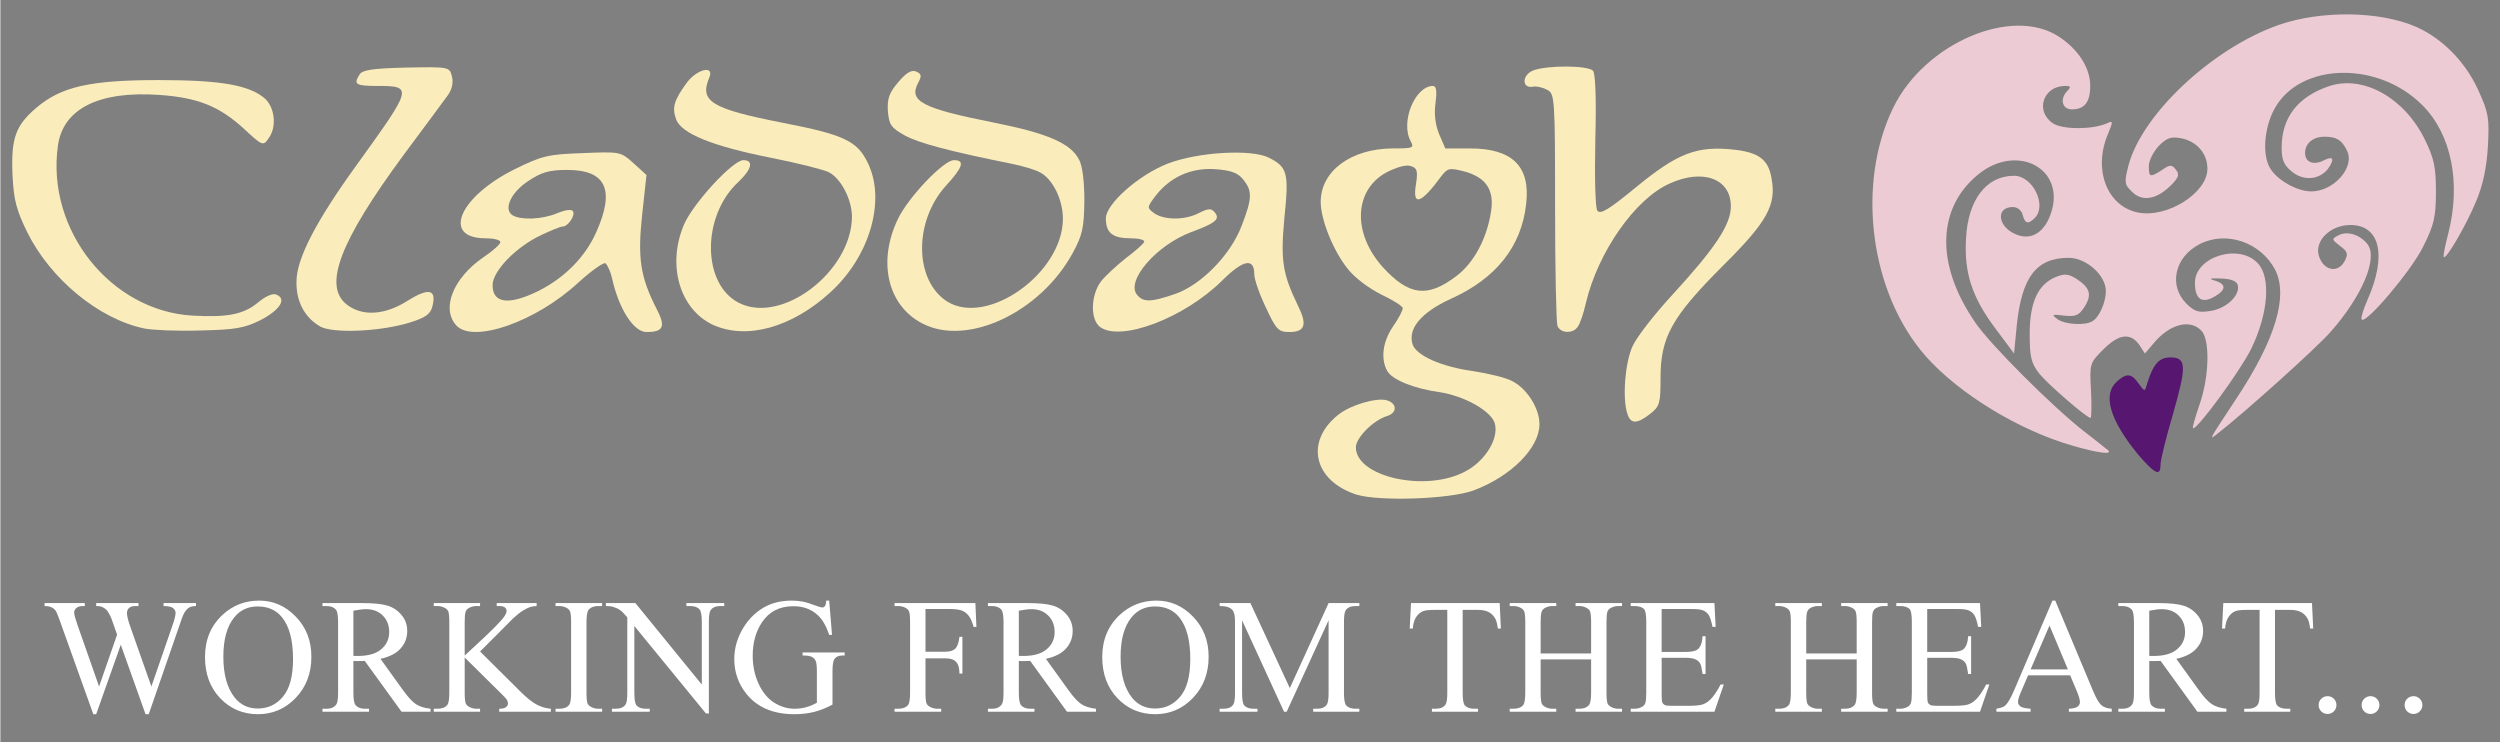 <?xml version="1.0" encoding="UTF-8" standalone="no"?>
<svg xmlns:inkscape="http://www.inkscape.org/namespaces/inkscape" xmlns:sodipodi="http://sodipodi.sourceforge.net/DTD/sodipodi-0.dtd" xmlns="http://www.w3.org/2000/svg" xmlns:svg="http://www.w3.org/2000/svg" class="img-fluid" id="outputsvg" style="transform: matrix(1, 0, 0, 1, 1, 0); transform-origin: 50% 50% 0px; cursor: move; max-height: 379.9px; transition: none 0s ease 0s;" width="640" height="190" viewBox="0 0 6400 1900" version="1.1" sodipodi:docname="logo-light-gold.svg" inkscape:version="1.3.2 (1:1.3.2+202311252150+091e20ef0f)" inkscape:export-filename="logo-purple.png" inkscape:export-xdpi="100" inkscape:export-ydpi="100">
  <rect x="0" y="0" width="6400" height="1900" fill="#808080" stroke="none"/>
  <defs id="defs3"></defs>
  <path id="pg79dYNR0" d="m 3471,1266 c -110,-36 -132,-137 -45,-205 32,-25 98,-44 124,-36 26,8 26,32 0,40 -36,11 -80,56 -80,80 0,76 179,116 280,62 50,-26 86,-83 76,-122 -8,-32 -77,-71 -141,-81 -66,-9 -123,-32 -135,-55 -17,-31 -11,-75 15,-113 14,-20 25,-41 25,-47 0,-5 -25,-21 -55,-35 -32,-16 -68,-43 -86,-66 -37,-46 -69,-126 -69,-171 0,-79 77,-136 183,-137 54,0 57,-1 47,-19 -26,-49 11,-140 57,-141 9,0 11,12 7,43 -4,28 -1,55 9,80 l 16,37 h 63 c 109,0 155,46 144,142 -12,109 -77,191 -193,243 -76,35 -110,76 -98,116 9,29 74,58 155,69 39,6 85,17 101,26 37,19 69,69 69,110 0,61 -73,134 -170,170 -62,22 -241,28 -299,10 z m 256,-559 c 45,-34 78,-95 89,-165 9,-56 -13,-88 -68,-103 -39,-10 -43,-9 -60,13 -52,71 -74,77 -64,19 5,-34 3,-41 -14,-46 -12,-4 -36,3 -63,17 -82,46 -86,155 -8,242 67,73 114,79 188,23 z" style="fill:#faedbb;fill-opacity:1"></path>
  <path id="pqsTxgFbU" d="m 5472,1163 c -72,-88 -91,-153 -54,-186 25,-23 38,-21 56,5 15,21 16,21 21,2 16,-52 31,-69 60,-69 42,0 42,22 6,148 -17,58 -31,114 -31,126 0,32 -14,25 -58,-26 z" style="fill:#571771;fill-opacity:1"></path>
  <path id="pxjXtjj9U" d="m 4165,1059 c -13,-40 -6,-129 13,-172 10,-23 56,-82 102,-132 111,-121 150,-180 150,-227 0,-71 -72,-97 -157,-58 -88,39 -183,175 -214,305 -6,28 -16,56 -22,63 -13,17 -44,15 -51,-4 -3,-9 -6,-146 -6,-304 0,-280 -1,-290 -20,-300 -11,-6 -28,-10 -37,-8 -29,5 -28,-31 2,-42 35,-13 138,-13 152,1 6,6 9,68 6,177 -2,97 0,173 5,181 8,11 29,-2 102,-62 104,-85 153,-104 247,-94 64,7 89,25 97,73 13,68 -10,111 -124,224 -131,131 -160,183 -160,287 0,65 -2,73 -26,92 -34,27 -51,27 -59,0 z" style="fill:#faedbb;fill-opacity:1"></path>
  <path id="p1E2xpsBSz" d="M 369,841 C 252,817 128,714 69,595 41,538 34,512 31,447 27,354 39,321 92,276 c 63,-54 137,-71 313,-71 161,0 233,13 273,48 25,24 30,73 8,102 -13,19 -16,18 -61,-24 -64,-59 -119,-81 -218,-88 -156,-11 -248,36 -260,132 -29,215 136,421 345,433 89,5 131,-3 168,-34 18,-15 37,-24 46,-20 28,11 10,39 -39,65 -42,21 -65,25 -155,27 -59,2 -123,-1 -143,-5 z" style="fill:#faedbb;fill-opacity:1"></path>
  <path id="pR5eYAD4q" d="m 819,836 c -40,-23 -62,-64 -61,-115 0,-59 50,-155 155,-300 142,-197 144,-201 52,-201 -56,0 -62,-4 -45,-30 7,-11 35,-15 119,-17 110,-2 111,-2 117,23 4,15 0,33 -10,47 -9,12 -60,82 -114,154 -163,221 -206,334 -146,382 40,32 99,28 158,-10 53,-33 73,-28 62,15 -5,20 -17,29 -59,42 -75,23 -195,28 -228,10 z" style="fill:#faedbb;fill-opacity:1"></path>
  <path id="p76uNkbrB" d="m 1167,833 c -39,-43 -8,-121 69,-174 24,-16 44,-34 44,-39 0,-6 -17,-10 -38,-10 -113,0 -68,-106 75,-177 69,-34 85,-38 173,-41 96,-4 98,-4 131,26 l 33,30 -11,101 c -12,111 -5,159 36,240 25,47 19,61 -25,61 -33,0 -71,-60 -88,-137 -4,-18 -12,-35 -17,-39 -5,-3 -36,19 -69,49 -109,101 -270,157 -313,110 z m 210,-88 c 68,-34 121,-88 149,-152 48,-108 24,-158 -75,-158 -46,0 -66,6 -99,28 -45,29 -65,73 -41,88 21,13 76,11 114,-5 22,-9 37,-11 41,-5 6,11 -13,39 -27,39 -5,0 -30,10 -55,22 -64,30 -124,92 -124,128 0,47 42,52 117,15 z" style="fill:#faedbb;fill-opacity:1"></path>
  <path id="pHVn3b0tP" d="m 1823,831 c -84,-40 -117,-153 -73,-256 23,-54 125,-165 152,-165 27,0 22,23 -13,56 -94,87 -93,261 1,309 110,57 289,-80 290,-220 0,-44 -28,-98 -59,-114 -11,-6 -77,-23 -148,-37 -151,-30 -229,-62 -243,-98 -11,-30 -6,-49 27,-94 26,-35 71,-46 58,-14 -26,61 3,80 186,116 160,31 193,47 220,104 46,95 5,238 -96,330 -99,91 -216,123 -302,83 z" style="fill:#faedbb;fill-opacity:1"></path>
  <path id="p10W3qRipV" d="m 2360,828 c -89,-46 -115,-159 -62,-268 27,-56 117,-150 143,-150 29,0 23,18 -20,65 -83,91 -82,243 3,297 103,64 296,-73 296,-212 0,-49 -26,-102 -59,-119 -11,-6 -43,-16 -73,-22 -155,-31 -239,-53 -274,-73 -34,-19 -39,-27 -42,-61 -2,-32 3,-47 26,-74 20,-24 34,-33 46,-28 14,6 15,11 6,28 -26,48 8,66 194,103 136,27 196,53 217,94 9,15 14,57 14,106 -1,70 -5,88 -30,134 -83,152 -270,240 -385,180 z" style="fill:#faedbb;fill-opacity:1"></path>
  <path id="pkhCk0Ijx" d="m 2815,837 c -25,-19 -24,-80 2,-116 11,-14 40,-41 64,-60 24,-18 46,-37 47,-42 2,-5 -14,-9 -35,-9 -46,0 -63,-14 -63,-51 0,-37 84,-111 158,-140 77,-30 216,-38 260,-15 47,24 51,39 39,154 -10,109 -5,142 35,225 24,48 18,67 -22,67 -28,0 -34,-6 -60,-62 -17,-35 -30,-73 -30,-86 0,-43 -29,-37 -82,16 -97,96 -260,158 -313,119 z m 191,-84 c 68,-23 144,-101 172,-176 27,-70 27,-88 4,-117 -14,-18 -32,-24 -73,-27 -62,-4 -116,21 -153,70 -21,28 -21,29 -2,43 26,18 79,18 115,-1 24,-12 31,-12 40,-1 14,17 2,27 -60,50 -89,33 -169,125 -139,161 16,19 35,19 96,-2 z" style="fill:#faedbb;fill-opacity:1"></path>
  <g id="l1KOrTwv6V0Ck9wGTQNZsAx" fill="rgb(255, 196, 0)" style="transform:none;fill:#eccbd4;fill-opacity:1">
    <g style="transform:none;fill:#eccbd4;fill-opacity:1" id="g3">
      <path id="pHwOFp0QD" d="M5305 1141 c-137 -39 -291 -133 -376 -229 -143 -162 -179 -441 -83 -637 81 -165 304 -260 424 -181 50 33 80 80 80 126 0 42 -15 60 -47 60 -25 0 -32 -27 -11 -48 9 -9 8 -12 -6 -12 -57 0 -78 65 -31 96 25 16 100 16 137 0 17 -8 17 -6 3 28 -38 90 -2 184 77 200 75 15 178 -50 178 -112 0 -39 -27 -70 -67 -78 -26 -5 -37 -1 -57 19 -14 15 -26 38 -26 52 0 29 3 30 34 10 20 -14 25 -14 35 -1 10 12 8 20 -12 40 -37 37 -74 43 -100 17 -20 -19 -20 -24 -9 -68 35 -131 214 -299 384 -359 109 -38 260 -36 353 5 67 30 125 89 158 161 27 59 29 72 25 145 -3 54 -13 100 -30 140 -25 61 -77 150 -83 143 -2 -1 3 -28 11 -58 34 -131 9 -256 -66 -331 -114 -114 -313 -109 -378 9 -26 47 -32 115 -13 150 17 32 70 62 107 62 58 0 113 -63 91 -105 -13 -27 -27 -35 -57 -35 -30 0 -50 17 -50 42 0 24 23 32 49 18 24 -12 27 -2 9 23 -22 27 -61 31 -91 7 -21 -17 -27 -30 -27 -62 0 -78 42 -131 123 -158 87 -28 192 31 244 138 23 47 28 70 28 133 0 65 -5 85 -33 141 -30 61 -146 198 -157 186 -3 -3 4 -26 15 -51 50 -113 32 -191 -44 -191 -52 0 -94 42 -80 81 12 36 48 43 65 12 10 -19 8 -25 -11 -39 -22 -17 -23 -18 -4 -28 22 -11 53 -2 73 22 29 35 -12 133 -94 226 -37 42 -222 208 -289 260 -23 18 -25 21 47 -88 101 -152 135 -265 100 -332 -37 -70 -125 -100 -193 -65 -64 33 -80 106 -34 152 21 21 32 24 62 19 40 -6 75 -39 70 -65 -2 -11 -16 -17 -43 -18 -28 -1 -33 0 -17 5 31 9 31 24 -1 42 -32 18 -49 5 -49 -36 0 -67 113 -102 161 -50 34 36 27 129 -17 219 -28 57 -141 211 -149 203 -2 -1 6 -29 17 -61 25 -71 27 -167 4 -189 -29 -30 -81 -16 -121 32 l-23 27 -15 -23 c-23 -31 -52 -27 -92 13 -34 34 -35 36 -31 105 2 38 1 70 -1 70 -10 0 -109 -86 -131 -113 -21 -27 -25 -42 -25 -102 0 -81 21 -127 67 -146 23 -9 32 -8 53 5 35 23 40 41 20 72 -14 22 -23 25 -52 22 -31 -4 -33 -3 -17 9 19 14 72 17 90 5 18 -11 34 -49 34 -77 0 -40 -50 -85 -95 -85 -83 0 -120 49 -133 172 l-7 73 -47 -63 c-61 -81 -81 -144 -76 -231 5 -100 52 -161 123 -161 48 0 85 76 53 108 -17 17 -25 15 -31 -8 -3 -12 -14 -20 -25 -20 -45 0 -39 51 8 70 40 17 75 -6 91 -59 33 -109 -85 -172 -182 -99 -112 86 -117 234 -13 384 37 55 196 214 279 279 28 21 54 43 60 47 15 13 -25 8 -90 -11z" style="fill:#eccbd4;fill-opacity:1"></path>
    </g>
  </g>
  <path style="font-size:420px;line-height:1.25;font-family:'Times New Roman';-inkscape-font-specification:'Times New Roman, ';letter-spacing:5px;stroke-width:10;fill:#ffffff;fill-opacity:1" d="m 500.757,1543.908 v 7.588 q -10.869,0 -17.637,3.896 -6.768,3.897 -12.92,14.561 -4.102,7.178 -12.92,34.248 l -77.52,224.15 h -8.203 l -63.369,-177.803 -62.959,177.803 h -7.383 L 155.2,1597.433 q -9.229,-25.84 -11.689,-30.557 -4.102,-7.793 -11.279,-11.484 -6.973,-3.896 -19.072,-3.896 v -7.588 H 216.108 v 7.588 h -4.922 q -10.869,0 -16.611,4.922 -5.742,4.922 -5.742,11.895 0,7.178 9.023,33.017 l 54.756,156.065 46.143,-132.685 -8.203,-23.379 -6.562,-18.662 q -4.307,-10.254 -9.639,-18.047 -2.666,-3.897 -6.562,-6.562 -5.127,-3.691 -10.254,-5.332 -3.896,-1.23 -12.305,-1.23 v -7.588 h 108.281 v 7.588 h -7.383 q -11.484,0 -16.816,4.922 -5.332,4.922 -5.332,13.33 0,10.459 9.229,36.504 l 53.32,151.143 52.91,-153.193 q 9.023,-25.43 9.023,-35.273 0,-4.717 -3.076,-8.818 -2.871,-4.101 -7.383,-5.742 -7.793,-2.871 -20.303,-2.871 v -7.588 z M 662.641,1537.55 q 54.141,0 93.721,41.221 39.785,41.016 39.785,102.539 0,63.369 -39.99,105.205 -39.99,41.836 -96.797,41.836 -57.422,0 -96.592,-40.81 -38.965,-40.811 -38.965,-105.615 0,-66.24 45.117,-108.076 39.17,-36.299 93.721,-36.299 z m -3.896,14.971 q -37.324,0 -59.883,27.686 -28.096,34.453 -28.096,100.898 0,68.086 29.121,104.795 22.354,27.891 59.062,27.891 39.17,0 64.6,-30.557 25.635,-30.557 25.635,-96.387 0,-71.367 -28.096,-106.436 -22.559,-27.891 -62.344,-27.891 z m 442.432,269.473 h -74.238 l -94.131,-130.019 q -10.459,0.41 -17.021,0.41 -2.666,0 -5.742,0 -3.076,-0.205 -6.357,-0.41 v 80.801 q 0,26.25 5.742,32.607 7.793,9.023 23.379,9.023 h 10.869 v 7.588 H 824.526 v -7.588 h 10.459 q 17.637,0 25.225,-11.484 4.307,-6.357 4.307,-30.146 v -179.649 q 0,-26.25 -5.742,-32.607 -7.998,-9.023 -23.789,-9.023 h -10.459 v -7.588 h 101.309 q 44.297,0 65.215,6.562 21.123,6.357 35.684,23.789 14.766,17.227 14.766,41.221 0,25.635 -16.816,44.502 -16.611,18.867 -51.68,26.66 l 57.422,79.775 q 19.688,27.48 33.838,36.504 14.15,9.024 36.914,11.484 z M 903.686,1679.054 q 3.896,0 6.768,0.205 2.871,0 4.717,0 39.785,0 59.883,-17.227 20.303,-17.227 20.303,-43.887 0,-26.045 -16.406,-42.246 -16.201,-16.406 -43.066,-16.406 -11.895,0 -32.197,3.897 z m 324.307,-11.279 102.539,101.924 q 25.225,25.225 43.066,34.453 17.842,9.023 35.684,10.254 v 7.588 h -132.275 v -7.588 q 11.895,0 17.021,-3.897 5.332,-4.101 5.332,-9.023 0,-4.922 -2.051,-8.818 -1.846,-3.896 -12.715,-14.56 l -95.977,-94.951 v 89.619 q 0,21.123 2.666,27.891 2.051,5.127 8.613,8.818 8.818,4.922 18.662,4.922 h 9.434 v 7.588 h -118.535 v -7.588 h 9.844 q 17.227,0 25.02,-10.049 4.922,-6.562 4.922,-31.582 v -179.649 q 0,-21.123 -2.666,-28.096 -2.051,-4.922 -8.408,-8.613 -9.023,-4.922 -18.867,-4.922 h -9.844 v -7.588 h 118.535 v 7.588 h -9.434 q -9.639,0 -18.662,4.717 -6.357,3.281 -8.818,9.844 -2.461,6.562 -2.461,27.07 v 85.107 q 4.101,-3.896 28.096,-26.045 60.908,-55.781 73.623,-74.443 5.537,-8.203 5.537,-14.355 0,-4.717 -4.307,-8.203 -4.307,-3.691 -14.561,-3.691 h -6.357 v -7.588 h 102.129 v 7.588 q -9.023,0.205 -16.406,2.461 -7.383,2.256 -18.047,8.818 -10.664,6.357 -26.25,20.713 -4.512,4.102 -41.631,42.041 z m 312.412,146.631 v 7.588 h -119.15 v -7.588 h 9.844 q 17.227,0 25.02,-10.049 4.922,-6.562 4.922,-31.582 v -179.649 q 0,-21.123 -2.666,-27.891 -2.051,-5.127 -8.408,-8.818 -9.023,-4.922 -18.867,-4.922 h -9.844 v -7.588 h 119.15 v 7.588 h -10.049 q -17.021,0 -24.814,10.049 -5.127,6.562 -5.127,31.582 v 179.649 q 0,21.123 2.666,27.891 2.051,5.127 8.613,8.818 8.818,4.922 18.662,4.922 z m 9.717,-270.498 h 75.469 l 170.01,208.564 v -160.371 q 0,-25.635 -5.742,-31.992 -7.588,-8.613 -23.994,-8.613 h -9.639 v -7.588 h 96.797 v 7.588 h -9.844 q -17.637,0 -25.02,10.664 -4.512,6.562 -4.512,29.941 v 234.404 h -7.383 L 1622.925,1602.56 V 1773.8 q 0,25.635 5.537,31.992 7.793,8.613 23.994,8.613 h 9.844 v 7.588 h -96.797 v -7.588 h 9.639 q 17.842,0 25.225,-10.664 4.512,-6.562 4.512,-29.942 v -193.389 q -12.1,-14.15 -18.457,-18.662 -6.152,-4.512 -18.252,-8.408 -5.947,-1.846 -18.047,-1.846 z m 571.631,-6.357 7.178,87.773 h -7.178 q -10.869,-32.812 -28.096,-49.424 -24.814,-23.994 -63.779,-23.994 -53.115,0 -80.801,42.041 -23.174,35.478 -23.174,84.492 0,39.785 15.381,72.598 15.381,32.812 40.195,48.193 25.02,15.176 51.27,15.176 15.381,0 29.736,-3.897 14.355,-3.897 27.686,-11.484 v -80.391 q 0,-20.918 -3.281,-27.275 -3.076,-6.562 -9.844,-9.844 -6.562,-3.486 -23.379,-3.486 v -7.793 h 107.666 v 7.793 h -5.127 q -15.996,0 -21.943,10.664 -4.102,7.588 -4.102,29.941 v 85.108 q -23.584,12.715 -46.553,18.662 -22.969,5.947 -51.065,5.947 -80.596,0 -122.432,-51.68 -31.377,-38.76 -31.377,-89.414 0,-36.709 17.637,-70.342 20.918,-39.99 57.422,-61.523 30.557,-17.842 72.188,-17.842 15.176,0 27.48,2.461 12.51,2.461 35.273,10.869 11.484,4.307 15.381,4.307 3.897,0 6.562,-3.486 2.871,-3.691 3.486,-14.15 z m 246.455,21.533 v 109.307 h 50.654 q 17.432,0 25.43,-7.588 8.203,-7.793 10.869,-30.557 h 7.588 v 94.131 h -7.588 q -0.205,-16.201 -4.307,-23.789 -3.897,-7.588 -11.074,-11.279 -6.973,-3.897 -20.918,-3.897 h -50.654 v 87.363 q 0,21.123 2.666,27.891 2.051,5.127 8.613,8.818 9.023,4.922 18.867,4.922 h 10.049 v 7.588 h -119.355 v -7.588 h 9.844 q 17.227,0 25.02,-10.049 4.922,-6.562 4.922,-31.582 v -179.649 q 0,-21.123 -2.666,-27.891 -2.051,-5.127 -8.408,-8.818 -8.818,-4.922 -18.867,-4.922 h -9.844 v -7.588 h 206.924 l 2.666,61.113 h -7.178 q -5.332,-19.483 -12.51,-28.506 -6.973,-9.229 -17.432,-13.33 -10.254,-4.101 -31.992,-4.101 z m 436.484,262.91 h -74.238 l -94.131,-130.019 q -10.459,0.41 -17.021,0.41 -2.666,0 -5.742,0 -3.076,-0.205 -6.357,-0.41 v 80.801 q 0,26.25 5.742,32.607 7.793,9.023 23.379,9.023 h 10.869 v 7.588 h -119.15 v -7.588 h 10.459 q 17.637,0 25.225,-11.484 4.307,-6.357 4.307,-30.146 v -179.649 q 0,-26.25 -5.742,-32.607 -7.998,-9.023 -23.789,-9.023 h -10.459 v -7.588 h 101.309 q 44.297,0 65.215,6.562 21.123,6.357 35.684,23.789 14.766,17.227 14.766,41.221 0,25.635 -16.817,44.502 -16.611,18.867 -51.68,26.66 l 57.422,79.775 q 19.688,27.48 33.838,36.504 14.15,9.024 36.914,11.484 z M 2607.202,1679.054 q 3.896,0 6.768,0.205 2.871,0 4.717,0 39.785,0 59.883,-17.227 20.303,-17.227 20.303,-43.887 0,-26.045 -16.406,-42.246 -16.201,-16.406 -43.066,-16.406 -11.895,0 -32.197,3.897 z m 352.402,-141.504 q 54.141,0 93.721,41.221 39.785,41.016 39.785,102.539 0,63.369 -39.99,105.205 -39.99,41.836 -96.797,41.836 -57.422,0 -96.592,-40.81 -38.965,-40.811 -38.965,-105.615 0,-66.24 45.117,-108.076 39.17,-36.299 93.721,-36.299 z m -3.897,14.971 q -37.324,0 -59.883,27.686 -28.096,34.453 -28.096,100.898 0,68.086 29.121,104.795 22.354,27.891 59.062,27.891 39.17,0 64.6,-30.557 25.635,-30.557 25.635,-96.387 0,-71.367 -28.096,-106.436 -22.559,-27.891 -62.344,-27.891 z m 330.459,269.473 -107.461,-233.994 V 1773.8 q 0,25.635 5.537,31.992 7.588,8.613 23.994,8.613 h 9.844 v 7.588 h -96.797 v -7.588 h 9.844 q 17.637,0 25.02,-10.664 4.512,-6.562 4.512,-29.942 v -181.699 q 0,-18.457 -4.102,-26.66 -2.871,-5.947 -10.664,-9.844 -7.588,-4.101 -24.609,-4.101 v -7.588 h 78.75 l 100.898,217.588 99.258,-217.588 h 78.75 v 7.588 h -9.639 q -17.842,0 -25.225,10.664 -4.512,6.562 -4.512,29.941 V 1773.8 q 0,25.635 5.742,31.992 7.588,8.613 23.994,8.613 h 9.639 v 7.588 h -118.125 v -7.588 h 9.844 q 17.842,0 25.02,-10.664 4.512,-6.562 4.512,-29.942 v -185.801 l -107.256,233.994 z m 552.021,-278.086 3.076,65.215 h -7.793 q -2.256,-17.227 -6.152,-24.609 -6.357,-11.895 -17.021,-17.432 -10.459,-5.742 -27.686,-5.742 h -39.17 V 1773.8 q 0,25.635 5.537,31.992 7.793,8.613 23.994,8.613 h 9.639 v 7.588 h -117.92 v -7.588 h 9.844 q 17.637,0 25.02,-10.664 4.512,-6.562 4.512,-29.942 v -212.461 h -33.428 q -19.483,0 -27.686,2.871 -10.664,3.897 -18.252,14.971 -7.588,11.074 -9.024,29.941 h -7.793 l 3.281,-65.215 z m 104.873,128.994 h 129.199 v -79.57 q 0,-21.328 -2.666,-28.096 -2.051,-5.127 -8.613,-8.818 -8.818,-4.922 -18.662,-4.922 h -9.844 v -7.588 h 118.945 v 7.588 h -9.844 q -9.844,0 -18.662,4.717 -6.562,3.281 -9.023,10.049 -2.256,6.562 -2.256,27.07 v 179.443 q 0,21.123 2.666,27.891 2.051,5.127 8.408,8.818 9.023,4.922 18.867,4.922 h 9.844 v 7.588 h -118.945 v -7.588 h 9.844 q 17.021,0 24.814,-10.049 5.127,-6.562 5.127,-31.582 v -84.697 h -129.199 v 84.697 q 0,21.123 2.666,27.891 2.051,5.127 8.613,8.818 8.818,4.922 18.662,4.922 h 10.049 v 7.588 h -119.15 v -7.588 h 9.844 q 17.227,0 25.02,-10.049 4.922,-6.562 4.922,-31.582 v -179.443 q 0,-21.328 -2.666,-28.096 -2.051,-5.127 -8.408,-8.818 -9.023,-4.922 -18.867,-4.922 h -9.844 v -7.588 h 119.15 v 7.588 h -10.049 q -9.844,0 -18.662,4.717 -6.357,3.281 -8.818,10.049 -2.461,6.562 -2.461,27.07 z m 309.746,-113.818 v 109.922 h 61.113 q 23.789,0 31.787,-7.178 10.664,-9.434 11.895,-33.223 h 7.588 v 96.797 h -7.588 q -2.871,-20.303 -5.742,-26.045 -3.692,-7.178 -12.1,-11.279 -8.408,-4.102 -25.84,-4.102 h -61.113 v 91.67 q 0,18.457 1.641,22.558 1.641,3.897 5.742,6.357 4.102,2.256 15.586,2.256 h 47.168 q 23.584,0 34.248,-3.281 10.664,-3.281 20.508,-12.92 12.715,-12.715 26.045,-38.35 h 8.203 l -23.994,69.727 h -214.307 v -7.588 h 9.844 q 9.844,0 18.662,-4.717 6.562,-3.281 8.818,-9.844 2.461,-6.562 2.461,-26.865 v -180.674 q 0,-26.455 -5.332,-32.607 -7.383,-8.203 -24.609,-8.203 h -9.844 v -7.588 h 214.307 l 3.076,60.908 h -7.998 q -4.307,-21.943 -9.639,-30.146 -5.127,-8.203 -15.381,-12.51 -8.203,-3.076 -28.916,-3.076 z m 370.117,113.818 h 129.199 v -79.57 q 0,-21.328 -2.666,-28.096 -2.051,-5.127 -8.613,-8.818 -8.818,-4.922 -18.662,-4.922 h -9.844 v -7.588 h 118.945 v 7.588 h -9.844 q -9.844,0 -18.662,4.717 -6.562,3.281 -9.023,10.049 -2.256,6.562 -2.256,27.07 v 179.443 q 0,21.123 2.666,27.891 2.051,5.127 8.408,8.818 9.024,4.922 18.867,4.922 h 9.844 v 7.588 h -118.945 v -7.588 h 9.844 q 17.021,0 24.814,-10.049 5.127,-6.562 5.127,-31.582 v -84.697 h -129.199 v 84.697 q 0,21.123 2.666,27.891 2.051,5.127 8.613,8.818 8.818,4.922 18.662,4.922 h 10.049 v 7.588 h -119.15 v -7.588 h 9.844 q 17.227,0 25.02,-10.049 4.922,-6.562 4.922,-31.582 v -179.443 q 0,-21.328 -2.666,-28.096 -2.051,-5.127 -8.408,-8.818 -9.023,-4.922 -18.867,-4.922 h -9.844 v -7.588 h 119.15 v 7.588 h -10.049 q -9.844,0 -18.662,4.717 -6.357,3.281 -8.818,10.049 -2.461,6.562 -2.461,27.07 z m 309.746,-113.818 v 109.922 h 61.113 q 23.789,0 31.787,-7.178 10.664,-9.434 11.895,-33.223 h 7.588 v 96.797 h -7.588 q -2.871,-20.303 -5.742,-26.045 -3.691,-7.178 -12.1,-11.279 -8.408,-4.102 -25.84,-4.102 h -61.113 v 91.67 q 0,18.457 1.641,22.558 1.641,3.897 5.742,6.357 4.102,2.256 15.586,2.256 h 47.168 q 23.584,0 34.248,-3.281 10.664,-3.281 20.508,-12.92 12.715,-12.715 26.045,-38.35 h 8.203 l -23.994,69.727 h -214.307 v -7.588 h 9.844 q 9.844,0 18.662,-4.717 6.562,-3.281 8.818,-9.844 2.461,-6.562 2.461,-26.865 v -180.674 q 0,-26.455 -5.332,-32.607 -7.383,-8.203 -24.609,-8.203 h -9.844 v -7.588 h 214.307 l 3.076,60.908 h -7.998 q -4.307,-21.943 -9.639,-30.146 -5.127,-8.203 -15.381,-12.51 -8.203,-3.076 -28.916,-3.076 z m 365.938,169.805 h -107.666 l -18.867,43.887 q -6.973,16.201 -6.973,24.199 0,6.357 5.947,11.279 6.152,4.717 26.25,6.152 v 7.588 h -87.568 v -7.588 q 17.432,-3.076 22.559,-7.998 10.459,-9.844 23.174,-39.99 l 97.822,-228.867 h 7.178 l 96.797,231.328 q 11.69,27.891 21.123,36.299 9.639,8.203 26.66,9.229 v 7.588 H 5295.327 v -7.588 q 16.611,-0.82 22.354,-5.537 5.947,-4.717 5.947,-11.484 0,-9.023 -8.203,-28.506 z m -5.742,-15.176 -47.168,-112.383 -48.398,112.383 z m 405.723,108.281 h -74.238 l -94.131,-130.019 q -10.459,0.41 -17.021,0.41 -2.666,0 -5.742,0 -3.076,-0.205 -6.357,-0.41 v 80.801 q 0,26.25 5.742,32.607 7.793,9.023 23.379,9.023 h 10.869 v 7.588 h -119.15 v -7.588 h 10.459 q 17.637,0 25.225,-11.484 4.307,-6.357 4.307,-30.146 v -179.649 q 0,-26.25 -5.742,-32.607 -7.998,-9.023 -23.789,-9.023 h -10.459 v -7.588 h 101.309 q 44.297,0 65.215,6.562 21.123,6.357 35.684,23.789 14.766,17.227 14.766,41.221 0,25.635 -16.816,44.502 -16.611,18.867 -51.68,26.66 l 57.422,79.775 q 19.688,27.48 33.838,36.504 14.15,9.024 36.914,11.484 z M 5501.098,1679.054 q 3.897,0 6.768,0.205 2.871,0 4.717,0 39.785,0 59.883,-17.227 20.303,-17.227 20.303,-43.887 0,-26.045 -16.406,-42.246 -16.201,-16.406 -43.066,-16.406 -11.895,0 -32.197,3.897 z m 416.592,-135.147 3.076,65.215 h -7.793 q -2.256,-17.227 -6.152,-24.609 -6.357,-11.895 -17.021,-17.432 -10.459,-5.742 -27.686,-5.742 h -39.17 V 1773.8 q 0,25.635 5.537,31.992 7.793,8.613 23.994,8.613 h 9.639 v 7.588 h -117.92 v -7.588 h 9.844 q 17.637,0 25.02,-10.664 4.512,-6.562 4.512,-29.942 v -212.461 h -33.428 q -19.482,0 -27.686,2.871 -10.664,3.897 -18.252,14.971 -7.588,11.074 -9.023,29.941 h -7.793 l 3.281,-65.215 z m 39.863,238.301 q 9.639,0 16.201,6.768 6.562,6.562 6.562,15.996 0,9.434 -6.768,16.201 -6.562,6.562 -15.996,6.562 -9.434,0 -16.201,-6.562 -6.562,-6.768 -6.562,-16.201 0,-9.639 6.562,-16.201 6.768,-6.562 16.201,-6.562 z m 110,0 q 9.639,0 16.201,6.768 6.562,6.562 6.562,15.996 0,9.434 -6.768,16.201 -6.562,6.562 -15.996,6.562 -9.434,0 -16.201,-6.562 -6.562,-6.768 -6.562,-16.201 0,-9.639 6.562,-16.201 6.768,-6.562 16.201,-6.562 z m 110,0 q 9.639,0 16.201,6.768 6.562,6.562 6.562,15.996 0,9.434 -6.768,16.201 -6.562,6.562 -15.996,6.562 -9.434,0 -16.201,-6.562 -6.562,-6.768 -6.562,-16.201 0,-9.639 6.562,-16.201 6.768,-6.562 16.201,-6.562 z" id="text1" aria-label="WORKING FROM THE HEART..."></path>
</svg>
